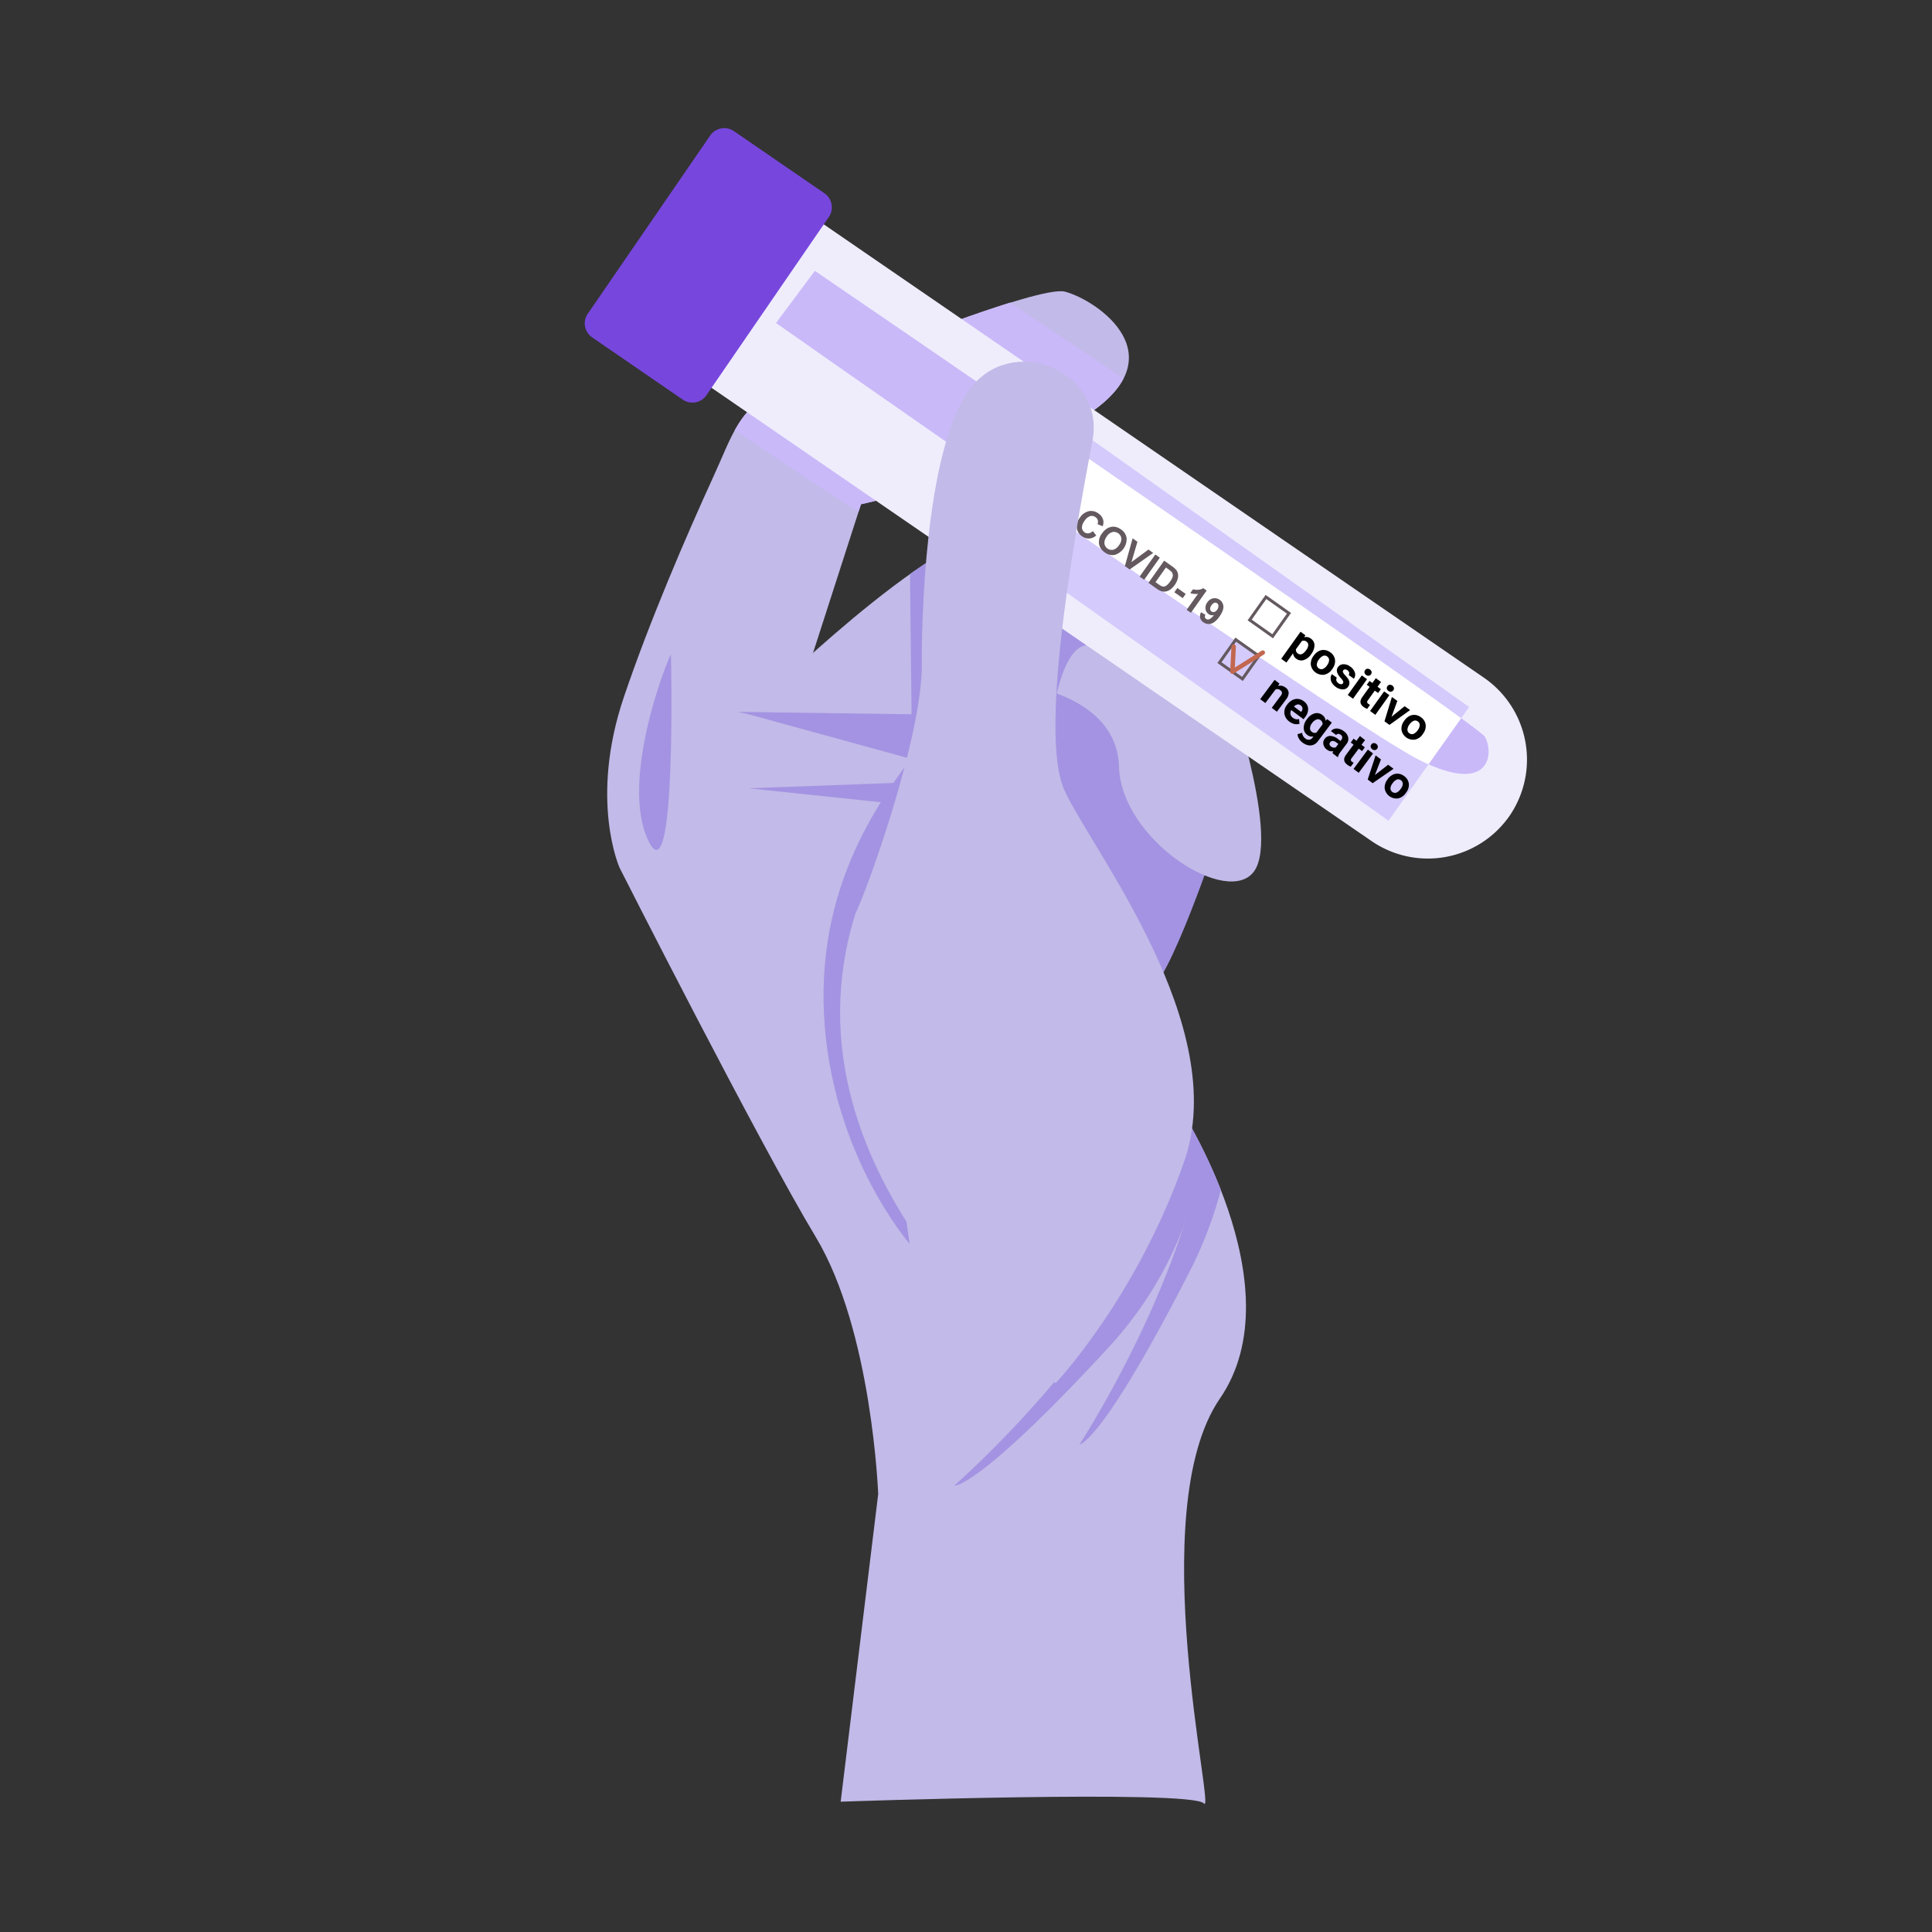 <svg id="Capa_1" data-name="Capa 1" xmlns="http://www.w3.org/2000/svg" viewBox="0 0 1000 1000"><rect x="0" y="0" width="1000" height="1000" fill="#333333" stroke="none"/><defs><style>.cls-1{fill:#a493e2;}.cls-1,.cls-2,.cls-3,.cls-4,.cls-5,.cls-6,.cls-7,.cls-8{fill-rule:evenodd;}.cls-2{fill:#c2bae8;}.cls-3{fill:#cab9f9;}.cls-4{fill:#29bec7;}.cls-5{fill:#efedfc;}.cls-6{fill:#7747dd;}.cls-7{fill:#d4cafc;}.cls-8{fill:#fff;}.cls-9{fill:#63595f;}.cls-10{fill:#c26750;}</style></defs><path class="cls-1" d="M629.52,435.82s-29.94,89.31-37.58,75.5-92-163.08-92-163.08l51.25-1.9,78.37,89.48Z"/><path class="cls-2" d="M395.69,361.09c7.27-6.43,98.84-96.44,131-87.19S634,350.41,634,350.41s28.58,81,15.26,100.37-68.94-16-70.05-53.82-51.94-42.8-51.94-42.8l-58.13,28.56-73.4-21.63Z"/><path class="cls-1" d="M471,297.17c21.92-15.56,43.27-26.85,55.72-23.27C558.87,283.15,634,350.41,634,350.41s6.49,18.37,11.84,39.71c-23.11-18.16-68.38-52.88-80.58-55.93C555.58,331.78,550,346.33,547,359a88.34,88.34,0,0,0-19.73-4.8l-55.31,27.18c0-.65-.67-58.57-.93-84.17Z"/><path class="cls-2" d="M454.57,773.68s-3.07-84.86-32.42-133.55S320.71,449.19,320.71,449.19s-15.83-35.12,2.2-88.38c13.16-38.9,32-82.78,46.36-114.14,10.09-22,13.35-36.29,34.58-45,38.63-15.92,133.95-54.26,147.38-50.71,16.9,4.48,59.56,33.77,9.54,65.05S445.64,261,445.64,261L414,359.13,497.68,391,610,572.25s61.35,93.49,21.4,151.67-1.85,216.78-8.27,209.52-188-.89-188-.89l19.38-158.87Z"/><path class="cls-3" d="M380.27,222.76c5.05-9.17,11.32-16.08,23.58-21.13,27.59-11.37,84.09-34.17,119-45l58.67,39.28c-3.3,6.43-9.81,13.19-20.78,20.05C510.75,247.26,445.64,261,445.64,261l-1.22,3.78c-16.47-9.75-48.11-31.5-64.15-42.06Z"/><path class="cls-1" d="M478.27,383.57l12.81,4.87c-4,8.36,6.66-7.8-20.26,35.83s0,219.5,0,219.5-40.7-46.39-44.32-118.63S460.16,408,478.27,383.57Z"/><path class="cls-1" d="M622.54,594.71c3,6.16,6.31,13.32,9.37,21.17A208.89,208.89,0,0,1,615.82,658c-45.64,89.31-57.08,89.67-57.08,89.67s51.61-79.09,63.8-153Z"/><path class="cls-1" d="M608.71,570.13l1.31,2.12a235.42,235.42,0,0,1,12.77,23c-4.4,29.83-17.06,67.63-49.46,102.69-67.52,73.05-79.39,71-79.39,71s109.84-96,113.27-175.34c.39-9.17.9-16.91,1.5-23.47Z"/><polygon class="cls-1" points="388.03 369.86 478.06 394.59 483.62 369.87 381.85 368.47 388.03 369.86 388.03 369.86"/><polygon class="cls-1" points="497.94 419.66 387.51 408.02 490 404.22 497.94 419.66 497.94 419.66"/><path class="cls-1" d="M347.28,338.74c-2,3-26.57,65.09-11.76,96.28s11.76-96.28,11.76-96.28Z"/><path class="cls-4" d="M487.64,322c.86-3,4.7-93.08,16.81-108.1S487.64,322,487.64,322Z"/><path class="cls-5" d="M371.46,140.66h0c16-23.26,16.87-50.67,40.13-34.69L768.15,350.83a51.47,51.47,0,0,1,13.26,71.35h0a51.47,51.47,0,0,1-71.35,13.25L353.49,190.57c-23.27-16,2-26.64,18-49.91Z"/><path class="cls-3" d="M421.8,140.21S763.94,373.86,768.53,381.32s4,31-33.87,12.06-333-226.19-333-226.19l20.1-27Z"/><path class="cls-6" d="M304.25,162.38,367.6,70.14a8.83,8.83,0,0,1,12.25-2.28l46.92,32.22A8.84,8.84,0,0,1,429,112.33l-63.35,92.24a8.82,8.82,0,0,1-12.24,2.28l-46.92-32.22a8.84,8.84,0,0,1-2.28-12.25Z"/><polygon class="cls-7" points="548.8 216.02 760.4 365.95 718.7 424.8 507.11 274.87 548.8 216.02 548.8 216.02"/><path class="cls-8" d="M756.31,371.73,739.39,395.6c-1.51-.66-3.08-1.4-4.73-2.22C713.22,382.65,609.41,311.63,523.32,252l20.13-28.41c81.17,55.78,179,123.33,212.86,148.16Z"/><path class="cls-9" d="M565.65,274.89l1.75,2.27a6.17,6.17,0,0,1-3.71,1.59,5.92,5.92,0,0,1-3.69-1.23,6,6,0,0,1-2.64-4.22,7.26,7.26,0,0,1,1.55-5.3,7.67,7.67,0,0,1,4.62-3.4,6.17,6.17,0,0,1,5,1.17,5.81,5.81,0,0,1,2.54,3.66,5.62,5.62,0,0,1-.33,2.95l-2.67-1.08a3.05,3.05,0,0,0,.15-2,3,3,0,0,0-1.2-1.62,3.2,3.2,0,0,0-2.72-.55,5.48,5.48,0,0,0-2.89,2.39,6,6,0,0,0-1.41,3.64,3.14,3.14,0,0,0,1.38,2.37,2.93,2.93,0,0,0,2,.54,4.22,4.22,0,0,0,2.26-1.17Zm4.76,1.22a8.76,8.76,0,0,1,2.6-2.57,6.86,6.86,0,0,1,2.18-.82,5.46,5.46,0,0,1,2.21,0,7.72,7.72,0,0,1,2.8,1.29,6.62,6.62,0,0,1,2.93,4.45A8.61,8.61,0,0,1,577,287.2a6.52,6.52,0,0,1-5.15-1.28,6.59,6.59,0,0,1-3-4.44,7.22,7.22,0,0,1,1.54-5.37Zm2.43,1.61a5.27,5.27,0,0,0-1.19,3.59,3.8,3.8,0,0,0,4.55,3.24,5.38,5.38,0,0,0,3-2.37,5.27,5.27,0,0,0,1.22-3.55,3.92,3.92,0,0,0-4.61-3.25,5.32,5.32,0,0,0-3,2.34Zm9.4,15.27,4-14.35,2.5,1.77-3.1,10.53,8.8-6.49,2.46,1.74-12.18,8.56-2.5-1.76Zm7.65,5.42L598,287l2.32,1.65-8.11,11.44-2.32-1.64Zm12.64-8.24,4.21,3a10.41,10.41,0,0,1,2,1.76,4.65,4.65,0,0,1,1,2.28,6.14,6.14,0,0,1-.22,2.63,10.41,10.41,0,0,1-1.54,3,9.17,9.17,0,0,1-2.08,2.19,6.07,6.07,0,0,1-2.66,1.15,4.93,4.93,0,0,1-2.26-.23,8.49,8.49,0,0,1-2.21-1.2l-4.34-3.08,8.11-11.44Zm.94,3.57-5.37,7.58,1.72,1.22a7.69,7.69,0,0,0,1.47.87,2.5,2.5,0,0,0,1.27.19,3,3,0,0,0,1.38-.68,9.29,9.29,0,0,0,1.72-1.93,8.45,8.45,0,0,0,1.21-2.2,3.23,3.23,0,0,0,.13-1.57,2.73,2.73,0,0,0-.68-1.3,13.86,13.86,0,0,0-1.81-1.44l-1-.74Zm4.38,12.81,1.55-2.19,4.32,3.05-1.55,2.19-4.32-3.05Zm8.55,10.64-2.19-1.55,5.87-8.29a9.15,9.15,0,0,1-4-.34l1.41-2a7.69,7.69,0,0,0,2.62.25,5,5,0,0,0,2.67-.85l1.78,1.26-8.15,11.51Zm5.24-.28,2.29,1.27a1.93,1.93,0,0,0-.28,1.25,1.44,1.44,0,0,0,.64.92,1.72,1.72,0,0,0,1.59.19,6.73,6.73,0,0,0,2.44-2.18,3.23,3.23,0,0,1-2.75-.5,3.83,3.83,0,0,1-1.59-2.69,4.66,4.66,0,0,1,.95-3.41,4.71,4.71,0,0,1,3-2.07,4.3,4.3,0,0,1,3.39.8,4.35,4.35,0,0,1,1.9,3.37q.16,2.14-2,5.23t-4.37,3.72a4.59,4.59,0,0,1-4-.75,3.88,3.88,0,0,1-1.65-2.25,4.26,4.26,0,0,1,.46-2.9Zm8.34-1.3a3.07,3.07,0,0,0,.68-2,1.77,1.77,0,0,0-.71-1.38,1.51,1.51,0,0,0-1.35-.23,2.87,2.87,0,0,0-1.51,1.28,3.12,3.12,0,0,0-.72,1.93,1.72,1.72,0,0,0,2.14,1.55,2.66,2.66,0,0,0,1.47-1.16Z"/><path class="cls-9" d="M655.71,308.37l12.53,8.88-9.33,13.16-13.15-9.33,9.32-13.15.63.44Zm10.39,9.24-10.66-7.55-7.55,10.66,10.66,7.55,7.55-10.66Z"/><path class="cls-9" d="M640.06,330.44l12.54,8.88-9.33,13.16-13.15-9.32L639.44,330l.62.44Zm10.4,9.25-10.66-7.55-7.55,10.65,10.66,7.56,7.55-10.66Z"/><path class="cls-10" d="M637.4,334.61a1.16,1.16,0,0,1,1.21-1.09,1.14,1.14,0,0,1,1.08,1.2l-.54,10.79,13.86-8.7a1.16,1.16,0,0,1,1.58.36,1.14,1.14,0,0,1-.36,1.58l-15.72,9.87a1.14,1.14,0,0,1-1.76-1l.65-13Z"/><path d="M678.65,338.62a7.43,7.43,0,0,1-3.74,3A4.21,4.21,0,0,1,671,341a3.86,3.86,0,0,1-1.72-2.84l-3.42,4.77-2.7-1.94,10-14,2.5,1.8-.61,1.06a3.89,3.89,0,0,1,3.41.66,4.22,4.22,0,0,1,1.91,3.47,7.6,7.6,0,0,1-1.69,4.56Zm-2.56-2.13a4.86,4.86,0,0,0,1.06-2.54,2,2,0,0,0-.9-1.81,2.18,2.18,0,0,0-2.45-.29l-3,4.15a2.21,2.21,0,0,0,1,2.27C673.17,339.2,674.58,338.6,676.09,336.49Z"/><path d="M680,339.33a7.46,7.46,0,0,1,2.51-2.27,5.21,5.21,0,0,1,3-.62,6.06,6.06,0,0,1,3,1.16,5.69,5.69,0,0,1,2.45,3.66,6.22,6.22,0,0,1-1,4.44l-.47.71a6.5,6.5,0,0,1-4,2.8,6.2,6.2,0,0,1-7-5,6.57,6.57,0,0,1,1.43-4.75Zm2.57,2.13a4.66,4.66,0,0,0-1,2.6,2.4,2.4,0,0,0,3.08,2.22,5.15,5.15,0,0,0,2.29-2,4.73,4.73,0,0,0,1-2.59,2.22,2.22,0,0,0-1-1.9,2.17,2.17,0,0,0-2.09-.32A5.16,5.16,0,0,0,682.61,341.46Z"/><path d="M695.1,353.69a1.06,1.06,0,0,0,.06-1.13,6.66,6.66,0,0,0-1.21-1.64q-3.06-3.35-1.41-5.66a3.44,3.44,0,0,1,2.73-1.45,5.53,5.53,0,0,1,3.57,1.19,6,6,0,0,1,2.44,3.12,3.5,3.5,0,0,1-.54,3.19l-2.7-1.94a1.6,1.6,0,0,0,.31-1.23,2.41,2.41,0,0,0-2.18-1.66,1.15,1.15,0,0,0-.93.51,1,1,0,0,0-.1,1,5.57,5.57,0,0,0,1.1,1.51,15.43,15.43,0,0,1,1.38,1.68,3.46,3.46,0,0,1,.19,4.26,3.26,3.26,0,0,1-2.8,1.38,6.23,6.23,0,0,1-3.68-1.34,6.63,6.63,0,0,1-1.94-2.07,4.63,4.63,0,0,1-.65-2.36,3.53,3.53,0,0,1,.66-2.11l2.56,1.84a1.73,1.73,0,0,0-.25,1.49,2.54,2.54,0,0,0,1,1.33,2.41,2.41,0,0,0,1.39.55A1.14,1.14,0,0,0,695.1,353.69Z"/><path d="M706.58,346.86a1.68,1.68,0,0,1,1.12-.71,1.89,1.89,0,0,1,1.39.41,1.87,1.87,0,0,1,.83,1.18,1.67,1.67,0,0,1-.31,1.3,1.61,1.61,0,0,1-1.14.71,1.89,1.89,0,0,1-1.38-.4,1.86,1.86,0,0,1-.82-1.18A1.63,1.63,0,0,1,706.58,346.86Zm-6.26,14.81-2.72-1.95,7.26-10.12,2.72,1.94Z"/><path d="M714.82,353,713,355.46l1.73,1.24-1.42,2-1.73-1.24L708,362.5a1.52,1.52,0,0,0-.37,1,1.37,1.37,0,0,0,.65.83,4.66,4.66,0,0,0,.85.51l-1.47,2.05a7.12,7.12,0,0,1-1.82-.93c-1.89-1.36-2.17-3-.84-5l3.91-5.45-1.48-1.06,1.43-2,1.48,1.06,1.78-2.49Z"/><path d="M718.14,355.15a1.64,1.64,0,0,1,1.12-.71,2.17,2.17,0,0,1,2.22,1.58,1.66,1.66,0,0,1-.31,1.3A1.61,1.61,0,0,1,720,358a1.83,1.83,0,0,1-1.38-.39,1.89,1.89,0,0,1-.82-1.18A1.62,1.62,0,0,1,718.14,355.15ZM711.88,370,709.16,368l7.26-10.13,2.71,1.95Z"/><path d="M720.26,371l6.77-5.47,2.83,2-10.68,7.67-2.58-1.85,3.84-12.57,2.83,2Z"/><path d="M726.92,372.93a7.46,7.46,0,0,1,2.51-2.27,5.29,5.29,0,0,1,3-.62,6,6,0,0,1,3,1.17,5.65,5.65,0,0,1,2.45,3.65,6.22,6.22,0,0,1-1,4.44l-.47.71a6.5,6.5,0,0,1-4,2.8,6.18,6.18,0,0,1-7-5,6.58,6.58,0,0,1,1.43-4.75Zm2.57,2.14a4.61,4.61,0,0,0-1,2.59,2.2,2.2,0,0,0,1,1.88,2.22,2.22,0,0,0,2.07.35,5.19,5.19,0,0,0,2.29-2,4.73,4.73,0,0,0,1-2.59,2.22,2.22,0,0,0-1-1.89,2.15,2.15,0,0,0-2.09-.33A5.2,5.2,0,0,0,729.49,375.07Z"/><path d="M662.26,353.83l-.78,1.22a4.37,4.37,0,0,1,3.87.8,3.64,3.64,0,0,1,1.67,2.7,5.46,5.46,0,0,1-1.29,3.38l-4.81,6.45-2.67-2L663,360a2.19,2.19,0,0,0,.55-1.51,2.09,2.09,0,0,0-.94-1.3,2.3,2.3,0,0,0-2.41-.3l-5.26,7-2.66-2,7.45-10Z"/><path d="M667.39,373.5a6.12,6.12,0,0,1-2.57-4,6,6,0,0,1,1.3-4.61l.2-.26a7.45,7.45,0,0,1,2.59-2.26,5.34,5.34,0,0,1,3-.6,5.84,5.84,0,0,1,2.91,1.18,5.18,5.18,0,0,1,2.26,3.7,6.55,6.55,0,0,1-1.56,4.54l-.81,1.09-6.36-4.75a3.09,3.09,0,0,0-.39,2.15,2.93,2.93,0,0,0,1.2,1.82,3.58,3.58,0,0,0,3.25.68l.21,2.45a5,5,0,0,1-2.61.11A6.62,6.62,0,0,1,667.39,373.5Zm5.82-8.43a2.09,2.09,0,0,0-1.68-.42,3.5,3.5,0,0,0-1.79,1.06l3.71,2.77.16-.21a2.45,2.45,0,0,0,.55-1.73A2.14,2.14,0,0,0,673.21,365.07Z"/><path d="M676.54,372.16a7.39,7.39,0,0,1,3.86-2.89,4.42,4.42,0,0,1,4,.8,3.88,3.88,0,0,1,1.72,3l.81-.86,2.42,1.8-7.21,9.65a5.26,5.26,0,0,1-2.29,1.84,4.86,4.86,0,0,1-2.78.23,7.46,7.46,0,0,1-2.91-1.39,6.8,6.8,0,0,1-1.81-2,4.67,4.67,0,0,1-.73-2.31l2.39-.74a3.92,3.92,0,0,0,1.58,2.92,2.88,2.88,0,0,0,2.08.67,2.68,2.68,0,0,0,1.79-1.17l.4-.54a3.82,3.82,0,0,1-3.2-.77,4.4,4.4,0,0,1-1.86-3.58,7.28,7.28,0,0,1,1.67-4.56Zm2.52,2.19a4.55,4.55,0,0,0-1,2.53,2.15,2.15,0,0,0,.92,1.89,2.29,2.29,0,0,0,2.42.39l3.14-4.2a2.31,2.31,0,0,0-1-2.21,2.18,2.18,0,0,0-2.1-.34A5.19,5.19,0,0,0,679.06,374.35Z"/><path d="M689.72,389.89a3.8,3.8,0,0,1,.4-1.1,4,4,0,0,1-3.32-.8,4.42,4.42,0,0,1-1.8-2.67,3.43,3.43,0,0,1,.63-2.86,3.54,3.54,0,0,1,3-1.55,7.28,7.28,0,0,1,4,1.68l1.22.92.43-.58a2,2,0,0,0,.47-1.37,1.74,1.74,0,0,0-.81-1.25,2,2,0,0,0-1.29-.47,1.4,1.4,0,0,0-1.05.6l-2.67-2a3.32,3.32,0,0,1,1.74-1.2,4.35,4.35,0,0,1,2.38,0,6.78,6.78,0,0,1,2.51,1.22,5.41,5.41,0,0,1,2.23,3.11A4,4,0,0,1,697,385l-3.23,4.33a5.89,5.89,0,0,0-1.21,2.44l-.12.16Zm-.82-3.51a2.88,2.88,0,0,0,1.28.56,2.15,2.15,0,0,0,1.27-.16l1.28-1.72-1-.74c-1.33-1-2.38-1.07-3.16-.21l-.13.15a1.4,1.4,0,0,0-.26,1.09A1.67,1.67,0,0,0,688.9,386.38Z"/><path d="M706.55,383.08l-1.84,2.45,1.71,1.28L705,388.76l-1.71-1.27-3.72,5a1.54,1.54,0,0,0-.38.95,1.31,1.31,0,0,0,.63.85,5.85,5.85,0,0,0,.84.52l-1.51,2a6.83,6.83,0,0,1-1.8-1c-1.87-1.39-2.11-3-.74-5l4-5.38-1.46-1.09,1.46-2,1.46,1.09,1.83-2.45Z"/><path d="M709.82,385.32a1.61,1.61,0,0,1,1.13-.69,1.92,1.92,0,0,1,1.39.43,1.86,1.86,0,0,1,.79,1.2,1.61,1.61,0,0,1-.33,1.29,1.59,1.59,0,0,1-1.15.69,2.14,2.14,0,0,1-2.17-1.62A1.61,1.61,0,0,1,709.82,385.32ZM703.26,400l-2.67-2L708,388l2.68,2Z"/><path d="M711.63,401.17l6.87-5.34,2.79,2.08-10.82,7.47-2.55-1.9L712,391l2.79,2.08Z"/><path d="M718.25,403.27a7.39,7.39,0,0,1,2.55-2.22,5.24,5.24,0,0,1,3-.57,6,6,0,0,1,3,1.23,5.69,5.69,0,0,1,2.38,3.7,6.26,6.26,0,0,1-1.08,4.42l-.5.7a6.5,6.5,0,0,1-4,2.73,6.2,6.2,0,0,1-6.89-5.14,6.66,6.66,0,0,1,1.52-4.73Zm2.53,2.18a4.6,4.6,0,0,0-1.09,2.58,2.39,2.39,0,0,0,3,2.28,5.1,5.1,0,0,0,2.32-2,4.66,4.66,0,0,0,1.07-2.57,2.38,2.38,0,0,0-3-2.28A5.19,5.19,0,0,0,720.78,405.45Z"/><path class="cls-2" d="M442.72,473.05c6.72-13.93,34.54-91.85,34.4-129s3.94-120,27.13-145.45,67.59-4.94,61.25,29.22-28.81,150-14.56,181.19,86.58,122,61.94,192.35S546.41,715.9,546.41,715.9,399.73,610.46,442.72,473.05Z"/></svg>